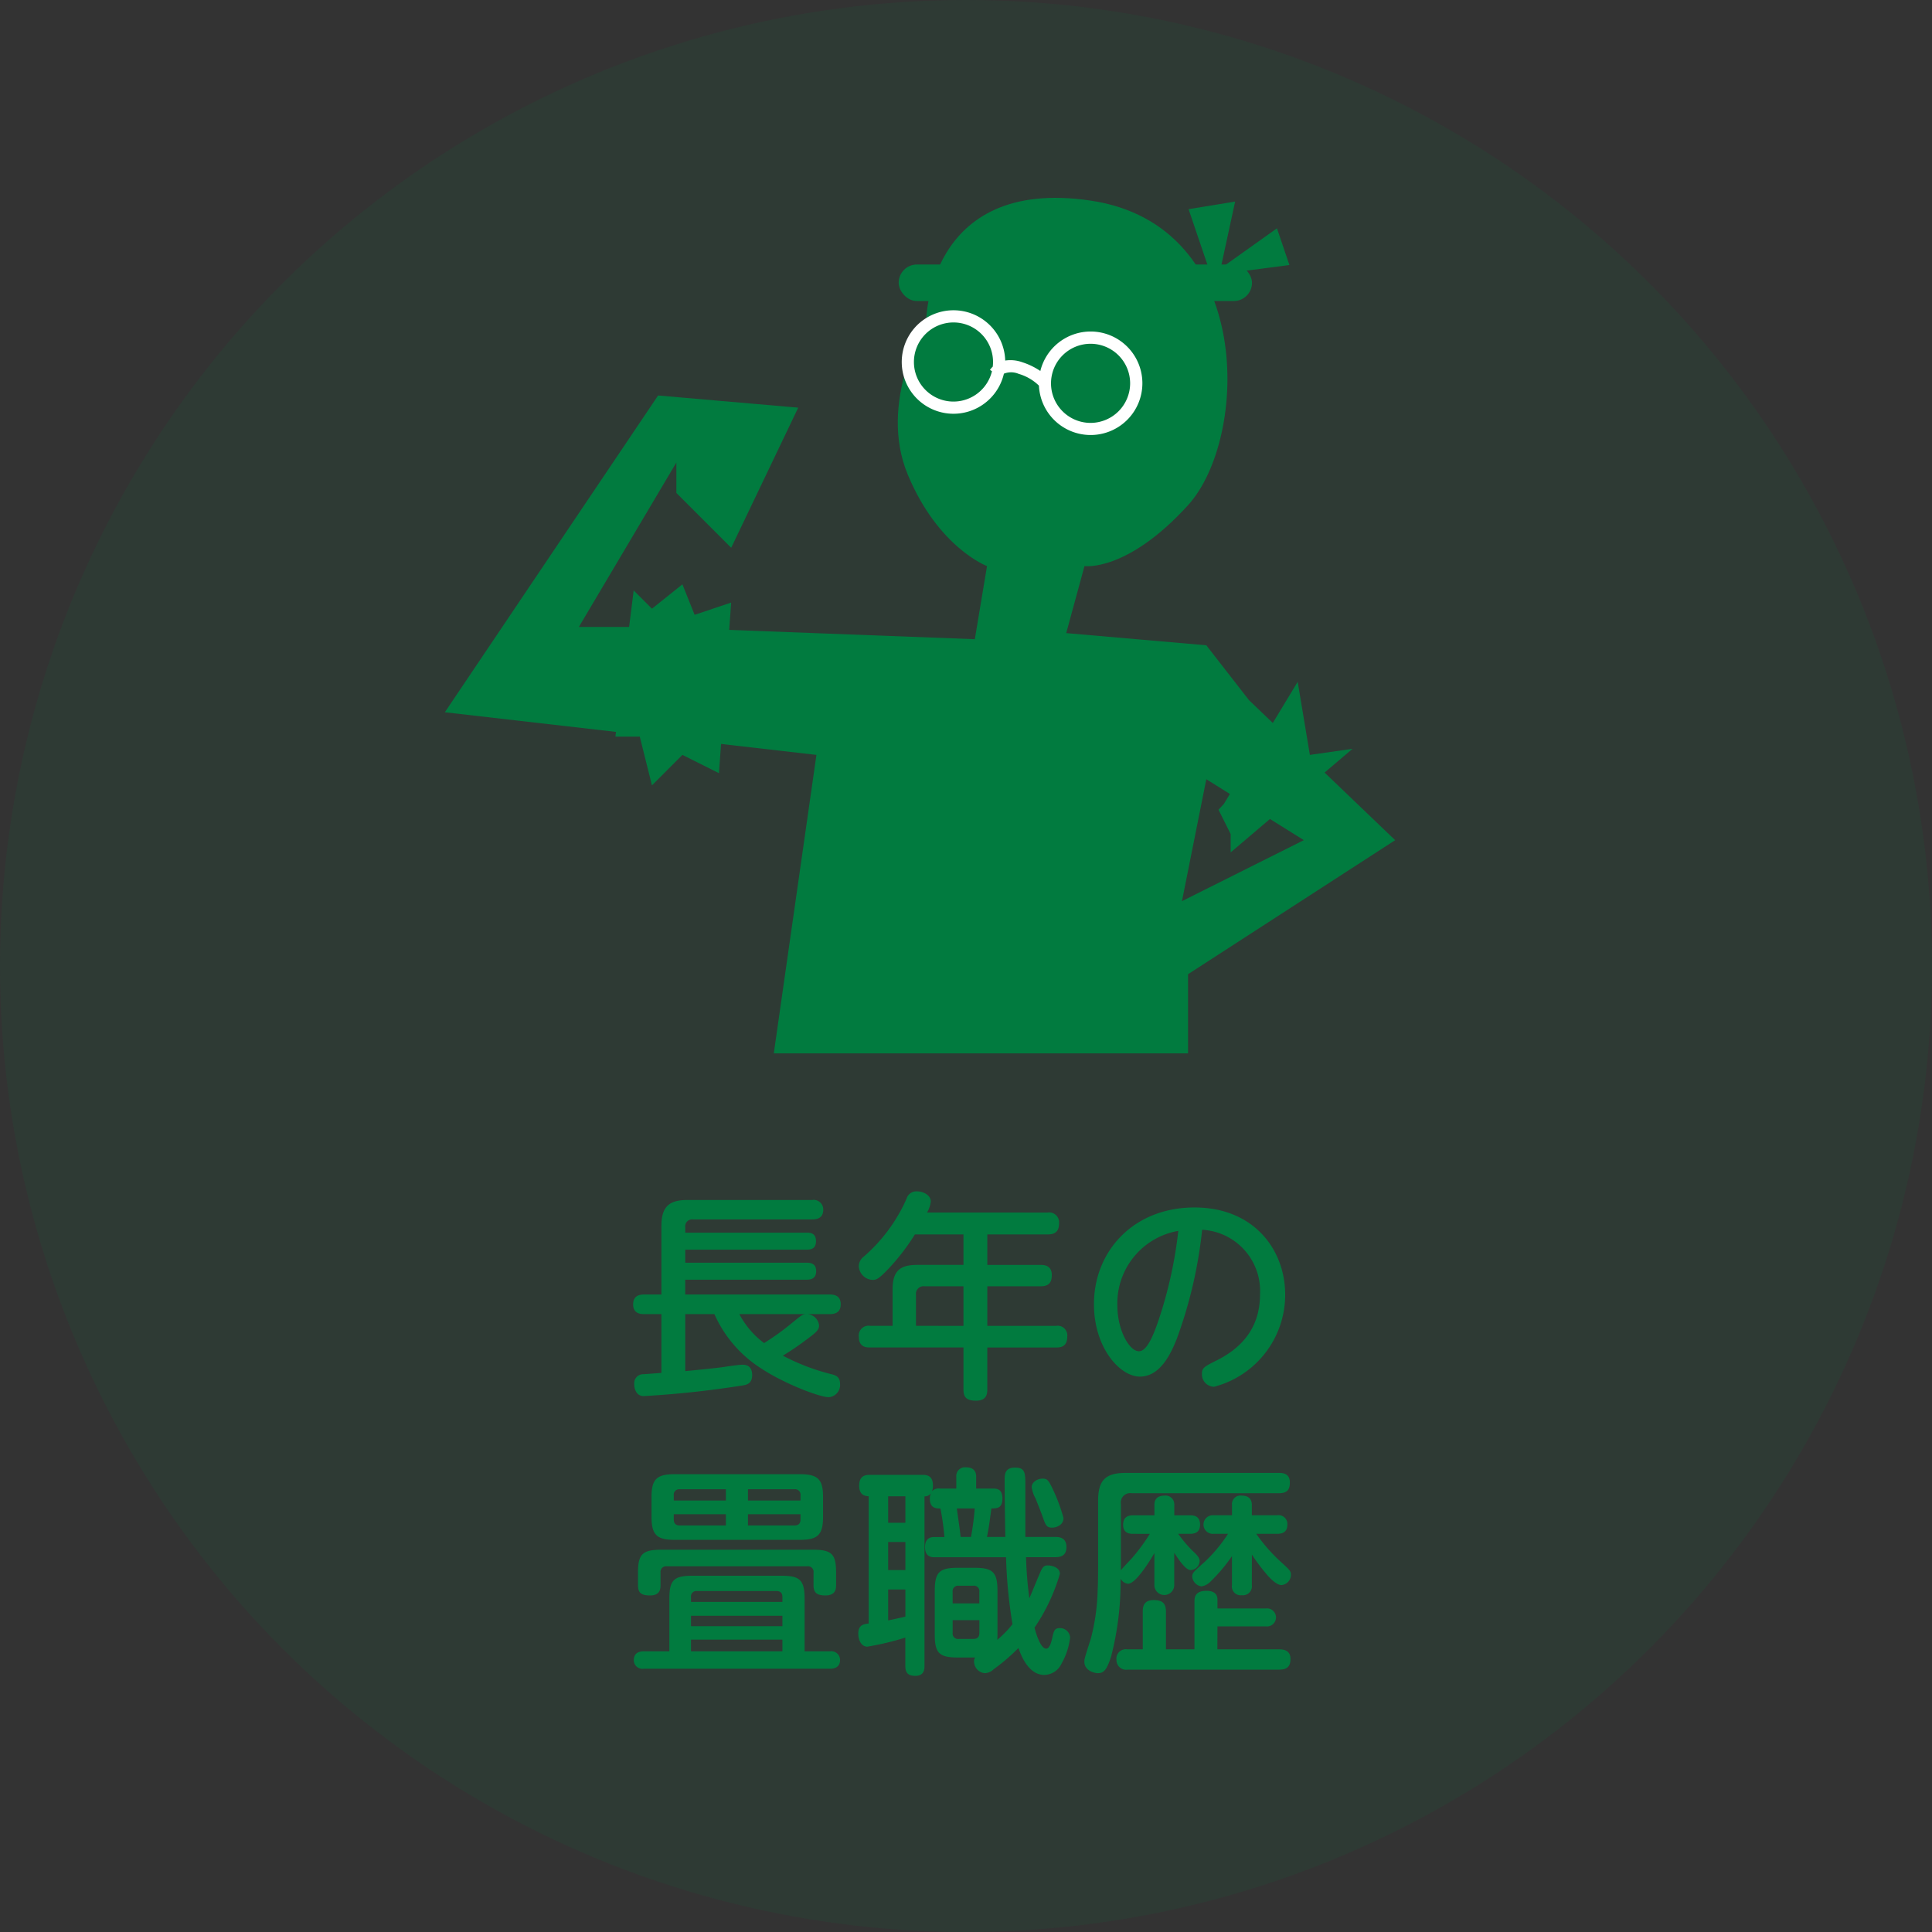 <svg xmlns="http://www.w3.org/2000/svg" width="210" height="210" viewBox="0 0 210 210">
  <rect x="0" y="0" width="210" height="210" fill="#333333" stroke="none"/>
  <g id="f478b2f4-3a5a-4d36-8669-dc0d04cf1ff5" data-name="レイヤー 2">
    <g id="fec1a5de-336b-4eae-b4a8-ddc627a3bb96" data-name="レイヤー 1">
      <g>
        <circle cx="105" cy="105" r="105" style="fill: #017b3f;opacity: 0.1"/>
        <g>
          <path d="M74.485,142.841v6.194c1.967-.194,3.408-.336,4.248-.457.408-.073,1.656-.241,1.968-.241.84,0,1.056.553,1.056,1.129,0,.936-.6,1.057-1.056,1.129a107.147,107.147,0,0,1-10.681,1.151.907.907,0,0,1-.84-.407,1.539,1.539,0,0,1-.24-.888.977.977,0,0,1,1.032-1.08c.312-.024,1.656-.121,1.92-.145v-6.385H70.044c-.312,0-1.224,0-1.224-1.056,0-.936.648-1.08,1.224-1.08h1.848v-7.463c0-2.186.96-2.809,2.832-2.809H88.261a1.049,1.049,0,0,1,1.225,1.055c0,1.056-.913,1.056-1.225,1.056H75.324a.756.756,0,0,0-.839.866v.576h13.2c.313,0,1.009,0,1.009.912,0,.742-.409.935-1.009.935h-13.2v1.417H87.613c.409,0,1.1.023,1.1.912,0,.744-.456.935-1.032.935h-13.2v1.608H90.158c.5,0,1.224.1,1.224,1.056,0,.817-.48,1.08-1.224,1.08H87.781a1.373,1.373,0,0,1,1.249,1.225c0,.5-.313.767-1.488,1.633a29.379,29.379,0,0,1-2.449,1.656,23.575,23.575,0,0,0,5.281,2.016c.48.119.936.287.936,1.056a1.325,1.325,0,0,1-1.224,1.44c-1.033,0-4.921-1.512-7.345-3.121a13.47,13.47,0,0,1-5.088-5.905Zm5.88,0a9.354,9.354,0,0,0,2.688,3.145,27.1,27.1,0,0,0,3-2.16c1.033-.84,1.128-.936,1.513-.985Z" style="fill: #017b3f"/>
          <path d="M113.87,131.8a1.075,1.075,0,0,1,1.248,1.129c0,.936-.432,1.248-1.248,1.248h-6.553v3.313h5.761c.336,0,1.248,0,1.248,1.1,0,.889-.384,1.225-1.248,1.225h-5.761v4.3h7.465a1.053,1.053,0,0,1,1.224,1.176c0,1.152-.792,1.175-1.224,1.175h-7.465V151c0,.434-.024,1.249-1.224,1.249-1.152,0-1.368-.479-1.368-1.249v-4.535H94.6c-.384,0-1.248,0-1.248-1.152a1.068,1.068,0,0,1,1.248-1.2H97.02v-3.961c0-1.992.792-2.664,2.664-2.664h5.041v-3.313h-5.28a23.9,23.9,0,0,1-2.857,3.721c-1.1,1.152-1.344,1.223-1.728,1.223a1.566,1.566,0,0,1-1.512-1.489,1.324,1.324,0,0,1,.528-1.031,17.89,17.89,0,0,0,4.656-6.289,1.122,1.122,0,0,1,1.128-.816c.721,0,1.513.433,1.513,1.1a2.984,2.984,0,0,1-.409,1.2Zm-9.145,12.315v-4.3H100.5a.827.827,0,0,0-.936.935v3.362Z" style="fill: #017b3f"/>
          <path d="M127.909,145.531c-.576,1.439-1.728,4.1-4.008,4.1-2.161,0-4.993-3.121-4.993-7.873,0-5.783,4.321-10.511,10.921-10.511,6.481,0,9.865,4.607,9.865,9.48a10.337,10.337,0,0,1-7.729,10.008,1.344,1.344,0,0,1-1.32-1.391c0-.625.192-.769,1.489-1.418,2.5-1.222,4.824-3.31,4.824-7.224a6.661,6.661,0,0,0-6.289-7.032A49.212,49.212,0,0,1,127.909,145.531Zm-6.457-3.649c0,2.711,1.3,4.993,2.352,4.993.936,0,1.681-2.042,2.209-3.625a46.76,46.76,0,0,0,2.064-9.458A7.989,7.989,0,0,0,121.452,141.882Z" style="fill: #017b3f"/>
          <path d="M72.756,173.777c0-2.016.48-2.5,2.5-2.5h9.7c1.969,0,2.5.457,2.5,2.5v5.713H90.23a.949.949,0,0,1,1.08.937c0,.815-.648.959-1.08.959H69.972a.94.94,0,0,1-1.08-.935c0-.768.552-.961,1.08-.961h2.784Zm15.673-2.856a.6.6,0,0,0-.671-.671H72.468a.606.606,0,0,0-.672.671v1.37c0,.382-.024,1.126-1.128,1.126-.984,0-1.32-.287-1.32-1.126v-1.37c0-1.968.48-2.472,2.5-2.472H88.405c2.017,0,2.473.5,2.473,2.472v1.37c0,.335,0,1.126-1.152,1.126-.96,0-1.3-.312-1.3-1.126Zm1.033-6.048c0,1.9-.528,2.5-2.473,2.5h-13.7c-1.92,0-2.472-.577-2.472-2.5v-2.161c0-1.9.552-2.472,2.472-2.472h13.7c1.945,0,2.473.6,2.473,2.472ZM73.236,163.1H78.9v-1.224H73.884a.59.59,0,0,0-.648.671Zm0,1.488v.551c0,.457.216.672.648.672H78.9v-1.223Zm1.873,9.53h9.936v-.506c0-.406-.168-.672-.648-.672H75.78a.588.588,0,0,0-.671.672Zm9.936,1.511H75.109v1.127h9.936Zm0,2.592H75.109v1.272h9.936ZM87.013,163.1v-.553a.594.594,0,0,0-.671-.671H81.3V163.1Zm0,1.488H81.3v1.223h5.041c.576,0,.671-.336.671-.672Z" style="fill: #017b3f"/>
          <path d="M104.077,180.162c-1.992,0-2.472-.5-2.472-2.471v-4.777c0-2.016.5-2.5,2.472-2.5h1.872c1.968,0,2.472.481,2.472,2.5v4.777a4.829,4.829,0,0,1-.024.551,11.2,11.2,0,0,0,1.656-1.7,53.156,53.156,0,0,1-.7-7.274h-7.8c-.624,0-1.008-.312-1.008-1.1,0-.649.264-1.1,1.008-1.1h1.1a27.358,27.358,0,0,0-.432-3.1c-.432,0-1.152,0-1.152-1.08a1.292,1.292,0,0,1,.12-.576.818.818,0,0,1-.7.336v18.41c0,.36-.024,1.1-.985,1.1-.768,0-1.1-.287-1.1-1.1V178a30.774,30.774,0,0,1-4.128.985c-.672,0-.984-.744-.984-1.416,0-.936.552-1.031,1.128-1.1V162.64c-.288-.023-1.032-.047-1.032-1.152s.7-1.176,1.152-1.176h5.736c.433,0,1.129.049,1.129,1.152a1.5,1.5,0,0,1-.1.625,1,1,0,0,1,.864-.289h1.776v-1.3a.939.939,0,0,1,1.032-1.009c.456,0,1.128.121,1.128,1.009v1.3h1.824c.456,0,1.032.073,1.032,1.08,0,1.08-.624,1.08-1.2,1.08-.264,1.946-.264,1.993-.48,3.1h1.992c-.071-4.465-.071-4.728-.071-6.289,0-.48.024-1.248,1.1-1.248,1.151,0,1.151.551,1.151,2.088v5.449h3.241c.456,0,1.224.07,1.224,1.1,0,.912-.576,1.1-1.224,1.1h-3.168a41.867,41.867,0,0,0,.36,4.465c.215-.48,1.2-2.9,1.3-3.072.193-.36.337-.5.721-.5.312,0,1.3.168,1.3.912a20.723,20.723,0,0,1-2.76,5.855c.119.457.624,2.282,1.272,2.282.384,0,.552-.745.648-1.129.168-.768.24-1.1.792-1.1A1.09,1.09,0,0,1,116.318,178a7.573,7.573,0,0,1-.936,2.832,2.111,2.111,0,0,1-1.873,1.225c-1.872,0-2.664-2.543-2.808-2.928a20.7,20.7,0,0,1-2.688,2.305,1.443,1.443,0,0,1-.96.432,1.27,1.27,0,0,1-1.176-1.272.666.666,0,0,1,.12-.433ZM98.412,162.64H96.54v2.881h1.872Zm0,4.969H96.54v3.049h1.872ZM96.54,176.13c.72-.144.912-.193,1.872-.408v-2.953H96.54Zm7.009-1.847h2.9v-1.25a.588.588,0,0,0-.672-.672h-1.56a.6.6,0,0,0-.672.672Zm0,1.822v1.369a.588.588,0,0,0,.672.672h1.56c.456,0,.672-.191.672-.672v-1.369Zm.456-12.145c.048.457.384,2.618.408,3.1h1.128a28.515,28.515,0,0,0,.408-3.1Zm10.369,2.088c-.624,0-.72-.263-1.032-1.15-.216-.6-.672-1.754-.792-2.041a3.37,3.37,0,0,1-.408-1.225c0-.5.575-.912,1.2-.912.552,0,.672.264,1.176,1.321a19.448,19.448,0,0,1,1.08,2.953C115.6,165.808,114.758,166.048,114.374,166.048Z" style="fill: #017b3f"/>
          <path d="M123.18,166.72c-.359,0-1.1-.023-1.1-.982,0-.793.456-1.033,1.1-1.033h2.3v-1.153c0-.767.552-.984,1.08-.984a.95.95,0,0,1,1.08.984v1.153h1.7c.456,0,1.1.095,1.1,1.007,0,.721-.384,1.008-1.1,1.008h-1.272a13.917,13.917,0,0,0,1.536,1.824c.624.577.792.817.792,1.153a1.018,1.018,0,0,1-.984.961c-.552,0-1.32-1.176-1.776-1.873v3.506a1.08,1.08,0,1,1-2.16,0V168.81c-.36.647-1.993,3.336-2.856,3.336a1.035,1.035,0,0,1-.817-.553,32.6,32.6,0,0,1-1.032,8.473c-.479,1.465-.792,1.8-1.44,1.8-.432,0-1.464-.313-1.464-1.225,0-.312,0-.336.7-2.519a22.882,22.882,0,0,0,.744-5.233c.048-1.033.048-2.185.048-2.881V163.1c0-2.281.888-3,3-3H139c.432,0,1.2.047,1.2,1.031,0,.721-.216,1.176-1.2,1.176H123.012a1.023,1.023,0,0,0-1.175,1.176v7.2c.168-.24,1.055-1.152,1.223-1.344a20.265,20.265,0,0,0,1.921-2.617Zm9.145,12.555h6.721c.312,0,1.224.023,1.224,1.031,0,.695-.24,1.176-1.224,1.176H122.58a1.048,1.048,0,0,1-1.224-1.055,1.024,1.024,0,0,1,1.176-1.152h1.681v-4.106c0-.431.047-1.248,1.176-1.248.888,0,1.344.289,1.344,1.248v4.106h3.1v-5.233c0-.5.144-1.128,1.3-1.128.48,0,1.2.119,1.2.961v.958h5.257a.981.981,0,1,1,0,1.946h-5.257Zm3.745-6.984a.971.971,0,0,1-1.081,1.1.956.956,0,0,1-1.08-1.1v-3.145a17.761,17.761,0,0,1-2.28,2.711,1.778,1.778,0,0,1-1.032.576,1.174,1.174,0,0,1-1.008-1.055c0-.408.168-.552,1.3-1.56a15.877,15.877,0,0,0,2.592-3.1h-1.56a1.012,1.012,0,1,1,0-2.015h1.992v-1.127a.925.925,0,0,1,1.057-1.01c.7,0,1.1.338,1.1,1.01v1.127h2.76a.95.95,0,0,1,1.1,1.007c0,.866-.576,1.008-1.1,1.008h-2.28a17.868,17.868,0,0,0,2.568,2.953c1.128,1.032,1.2,1.1,1.2,1.512a1.119,1.119,0,0,1-1.032,1.106c-.552,0-1.3-.817-1.512-1.057a21.027,21.027,0,0,1-1.7-2.256Z" style="fill: #017b3f"/>
        </g>
        <g>
          <path d="M135.757,76.1l-4.636-5.96-15.229-1.324,1.986-7.284s4.635.662,11.257-6.621,7.284-30.46-10.595-33.108-17.878,13.243-17.878,13.243-5.3,8.608-1.986,16.554,8.608,9.932,8.608,9.932l-1.325,7.946L70.865,68.149H62.919l10.6-17.878v3.31l5.959,5.96,7.284-15.23-15.23-1.324L48.352,77.419l40.391,4.635L84.108,114.5h45.027v-8.608l22.513-14.568Zm-7.284,21.851L131.121,84.7l10.6,6.621Z" style="fill: #017b3f"/>
          <polygon points="66.892 80.068 68.879 64.176 70.865 66.162 74.176 63.514 75.5 66.825 79.473 65.5 78.149 84.041 74.176 82.054 70.865 85.365 69.541 80.068 66.892 80.068" style="fill: #017b3f"/>
          <polygon points="141.054 74.108 133.03 87.381 132.446 88.014 133.77 90.662 133.77 92.649 147.013 81.392 142.378 82.054 141.054 74.108" style="fill: #017b3f"/>
          <path d="M118.54,36.034a5.633,5.633,0,0,0-5.46,4.291,7.651,7.651,0,0,0-1.945-.946,3.787,3.787,0,0,0-1.873-.188,5.624,5.624,0,1,0-.143,1.428,2.091,2.091,0,0,1,1.6.016,5.232,5.232,0,0,1,2.209,1.282,5.625,5.625,0,1,0,5.615-5.883Zm-14.9,7.615a4.3,4.3,0,1,1,4.3-4.3,4.263,4.263,0,0,1-.033.508,2.007,2.007,0,0,0-.3.35l.216.141A4.308,4.308,0,0,1,103.642,43.649Zm14.9,2.318a4.3,4.3,0,1,1,4.3-4.3A4.309,4.309,0,0,1,118.54,45.967Z" style="fill: #fff"/>
          <rect x="97.682" y="28.75" width="38.405" height="3.973" rx="1.986" style="fill: #017b3f"/>
          <polygon points="132.172 31.514 134.253 21.909 129.193 22.735 132.172 31.514" style="fill: #017b3f"/>
          <polygon points="138.799 24.816 140.153 28.806 131.631 29.918 138.799 24.816" style="fill: #017b3f"/>
        </g>
      </g>
    </g>
  </g>
</svg>
